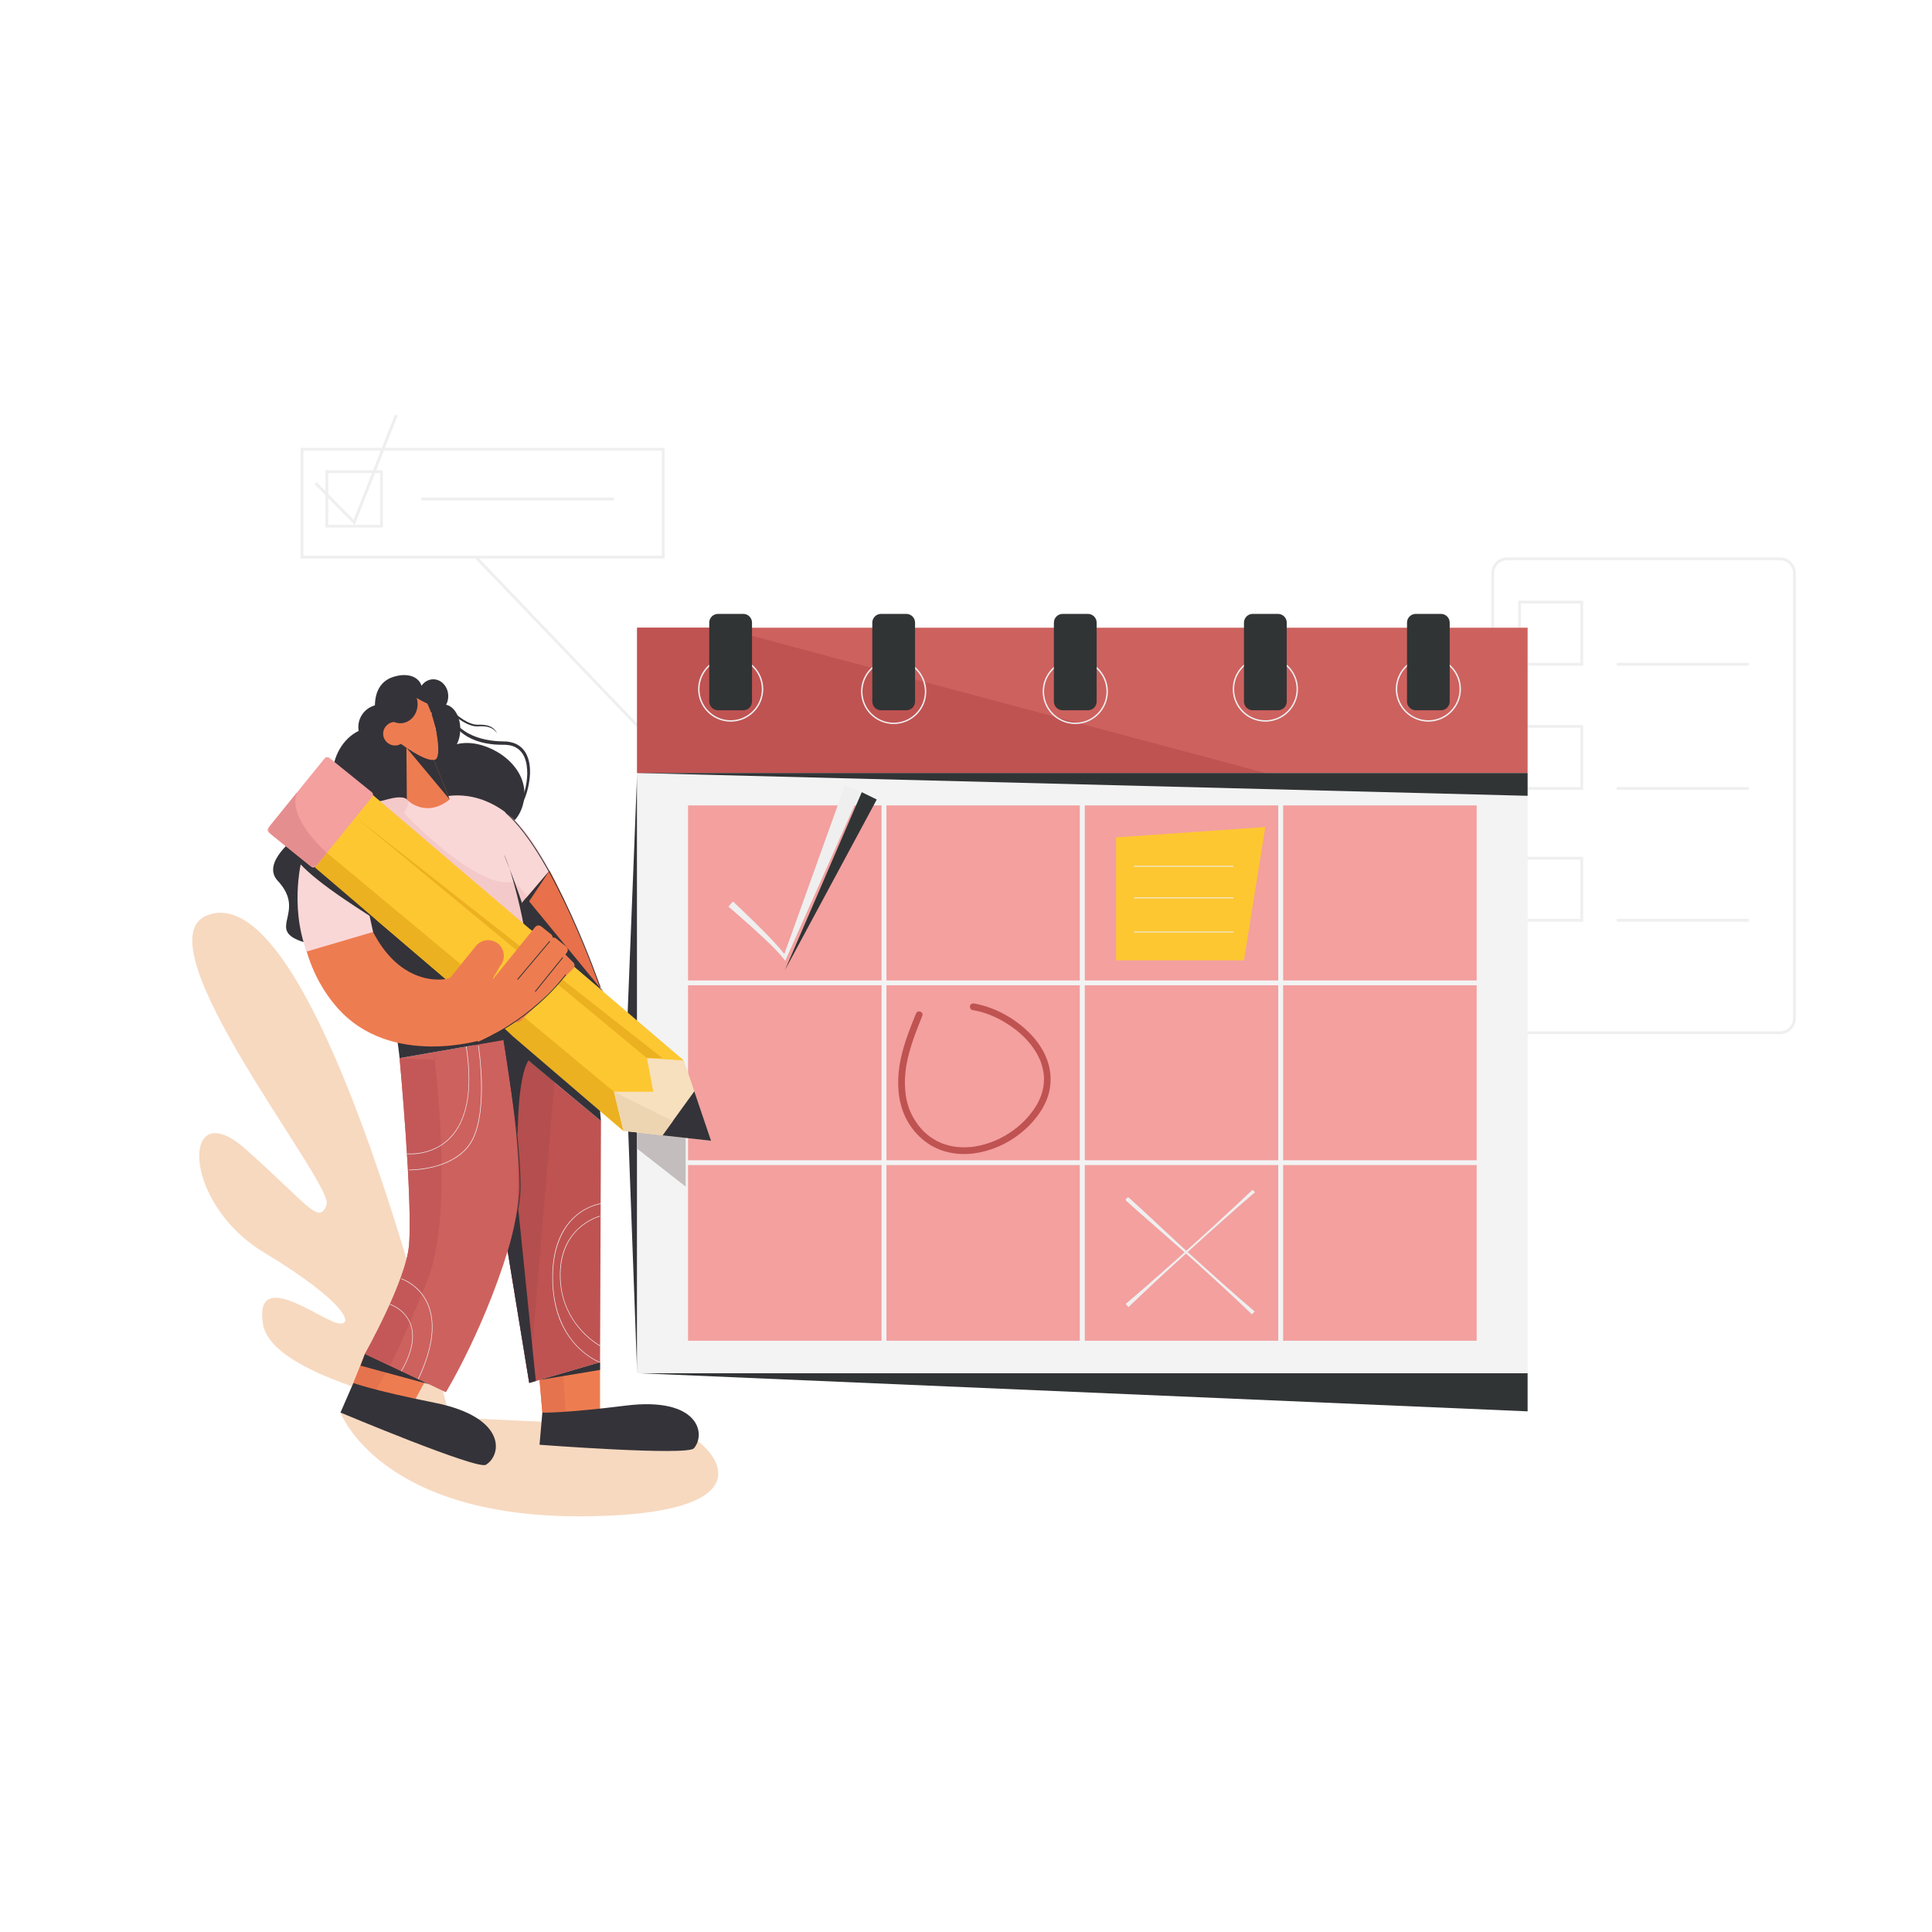 <svg xmlns="http://www.w3.org/2000/svg" xmlns:xlink="http://www.w3.org/1999/xlink" width="128" viewBox="0 0 96 96" height="128" preserveAspectRatio="xMidYMid meet"><defs><clipPath id="8ef000db1e"><path d="M 16.887 70.055 L 35.848 70.055 L 35.848 75.348 L 16.887 75.348 Z M 16.887 70.055 " clip-rule="nonzero"></path></clipPath><clipPath id="0e65bcdb8a"><path d="M 74 27 L 89.297 27 L 89.297 52 L 74 52 Z M 74 27 " clip-rule="nonzero"></path></clipPath><clipPath id="a1557cf0cf"><path d="M 15 20.602 L 20 20.602 L 20 27 L 15 27 Z M 15 20.602 " clip-rule="nonzero"></path></clipPath></defs><path fill="#f4c9c6" d="M 32.652 63.852 L 74.883 66.496 L 74.883 64.758 Z M 32.652 63.852 " fill-opacity="1" fill-rule="nonzero"></path><path fill="#f7d9c0" d="M 22.277 70.188 C 22.238 70.094 13.504 68.574 13.066 65.785 C 12.629 62.992 15.863 65.535 16.758 65.742 C 17.648 65.949 17.281 64.746 13.117 62.234 C 8.953 59.723 9.035 54.285 12.188 57.086 C 15.34 59.887 15.855 60.895 16.23 59.855 C 16.605 58.82 6.867 46.848 10.281 45.488 C 15.91 43.246 22.277 70.188 22.277 70.188 " fill-opacity="1" fill-rule="nonzero"></path><g clip-path="url(#8ef000db1e)"><path fill="#f7d9c0" d="M 16.918 70.188 C 16.918 70.188 18.871 75.473 29.148 75.344 C 39.422 75.219 34.891 71.156 33.434 71 C 31.973 70.848 16.918 70.188 16.918 70.188 " fill-opacity="1" fill-rule="nonzero"></path></g><g clip-path="url(#0e65bcdb8a)"><path fill="#efefef" d="M 74.887 27.836 C 74.531 27.836 74.242 28.125 74.242 28.48 L 74.242 50.602 C 74.242 50.957 74.531 51.246 74.887 51.246 L 88.449 51.246 C 88.805 51.246 89.094 50.957 89.094 50.602 L 89.094 28.48 C 89.094 28.125 88.805 27.836 88.449 27.836 Z M 88.449 51.387 L 74.887 51.387 C 74.453 51.387 74.102 51.035 74.102 50.602 L 74.102 28.48 C 74.102 28.047 74.453 27.699 74.887 27.699 L 88.449 27.699 C 88.883 27.699 89.234 28.047 89.234 28.48 L 89.234 50.602 C 89.234 51.035 88.883 51.387 88.449 51.387 " fill-opacity="1" fill-rule="nonzero"></path></g><path fill="#efefef" d="M 75.578 32.934 L 78.527 32.934 L 78.527 29.988 L 75.578 29.988 Z M 78.668 33.074 L 75.438 33.074 L 75.438 29.848 L 78.668 29.848 L 78.668 33.074 " fill-opacity="1" fill-rule="nonzero"></path><path fill="#efefef" d="M 86.906 33.074 L 80.332 33.074 L 80.332 32.934 L 86.906 32.934 L 86.906 33.074 " fill-opacity="1" fill-rule="nonzero"></path><path fill="#efefef" d="M 75.578 39.109 L 78.527 39.109 L 78.527 36.164 L 75.578 36.164 Z M 78.668 39.25 L 75.438 39.25 L 75.438 36.023 L 78.668 36.023 L 78.668 39.25 " fill-opacity="1" fill-rule="nonzero"></path><path fill="#efefef" d="M 86.906 39.25 L 80.332 39.25 L 80.332 39.109 L 86.906 39.109 L 86.906 39.25 " fill-opacity="1" fill-rule="nonzero"></path><path fill="#efefef" d="M 75.578 45.66 L 78.527 45.66 L 78.527 42.715 L 75.578 42.715 Z M 78.668 45.801 L 75.438 45.801 L 75.438 42.574 L 78.668 42.574 L 78.668 45.801 " fill-opacity="1" fill-rule="nonzero"></path><path fill="#efefef" d="M 86.906 45.801 L 80.332 45.801 L 80.332 45.66 L 86.906 45.66 L 86.906 45.801 " fill-opacity="1" fill-rule="nonzero"></path><path fill="#efefef" d="M 31.609 36.098 L 23.605 27.746 L 23.707 27.648 L 31.707 36.004 L 31.609 36.098 " fill-opacity="1" fill-rule="nonzero"></path><path fill="#efefef" d="M 15.074 27.613 L 32.883 27.613 L 32.883 22.391 L 15.074 22.391 Z M 33.023 27.754 L 14.938 27.754 L 14.938 22.254 L 33.023 22.254 L 33.023 27.754 " fill-opacity="1" fill-rule="nonzero"></path><path fill="#efefef" d="M 16.312 26.078 L 18.887 26.078 L 18.887 23.508 L 16.312 23.508 Z M 19.023 26.215 L 16.172 26.215 L 16.172 23.367 L 19.023 23.367 L 19.023 26.215 " fill-opacity="1" fill-rule="nonzero"></path><g clip-path="url(#a1557cf0cf)"><path fill="#efefef" d="M 17.625 26.082 L 15.629 24.055 L 15.73 23.957 L 17.57 25.828 L 19.625 20.602 L 19.758 20.652 L 17.625 26.082 " fill-opacity="1" fill-rule="nonzero"></path></g><path fill="#efefef" d="M 30.508 24.863 L 20.938 24.863 L 20.938 24.723 L 30.508 24.723 L 30.508 24.863 " fill-opacity="1" fill-rule="nonzero"></path><path fill="#343339" d="M 31.66 38.41 L 31.09 52.781 L 31.66 68.23 Z M 31.66 38.41 " fill-opacity="1" fill-rule="nonzero"></path><path fill="#313435" d="M 31.66 68.23 L 75.906 70.129 L 75.906 68.23 Z M 31.66 68.23 " fill-opacity="1" fill-rule="nonzero"></path><path fill="#f3f3f3" d="M 75.906 68.23 L 31.66 68.23 L 31.66 38.41 L 75.906 38.41 L 75.906 68.23 " fill-opacity="1" fill-rule="nonzero"></path><path fill="#1d1d1b" d="M 34.09 66.719 L 73.473 66.719 L 73.473 39.922 L 34.09 39.922 Z M 73.516 66.762 L 34.051 66.762 L 34.051 39.879 L 73.516 39.879 L 73.516 66.762 " fill-opacity="1" fill-rule="nonzero"></path><path fill="#cd615e" d="M 75.906 31.191 L 31.66 31.191 L 31.66 38.41 L 75.906 38.41 L 75.906 31.191 " fill-opacity="1" fill-rule="nonzero"></path><path fill="#bf5352" d="M 31.66 31.191 L 31.66 38.41 L 62.875 38.41 L 35.855 31.191 L 31.66 31.191 " fill-opacity="1" fill-rule="nonzero"></path><path fill="#efefef" d="M 44.406 32.812 C 43.551 32.812 42.855 33.508 42.855 34.359 C 42.855 35.215 43.551 35.91 44.406 35.91 C 45.262 35.91 45.957 35.215 45.957 34.359 C 45.957 33.508 45.262 32.812 44.406 32.812 Z M 44.406 35.977 C 43.512 35.977 42.785 35.254 42.785 34.359 C 42.785 33.469 43.512 32.742 44.406 32.742 C 45.301 32.742 46.027 33.469 46.027 34.359 C 46.027 35.254 45.301 35.977 44.406 35.977 " fill-opacity="1" fill-rule="nonzero"></path><path fill="#efefef" d="M 53.43 32.812 C 52.574 32.812 51.879 33.508 51.879 34.359 C 51.879 35.215 52.574 35.91 53.43 35.91 C 54.285 35.91 54.98 35.215 54.98 34.359 C 54.98 33.508 54.285 32.812 53.43 32.812 Z M 53.43 35.977 C 52.535 35.977 51.809 35.254 51.809 34.359 C 51.809 33.469 52.535 32.742 53.43 32.742 C 54.324 32.742 55.051 33.469 55.051 34.359 C 55.051 35.254 54.324 35.977 53.43 35.977 " fill-opacity="1" fill-rule="nonzero"></path><path fill="#efefef" d="M 62.875 32.695 C 62.02 32.695 61.324 33.387 61.324 34.242 C 61.324 35.094 62.02 35.789 62.875 35.789 C 63.73 35.789 64.426 35.094 64.426 34.242 C 64.426 33.387 63.73 32.695 62.875 32.695 Z M 62.875 35.859 C 61.98 35.859 61.254 35.133 61.254 34.242 C 61.254 33.352 61.98 32.625 62.875 32.625 C 63.766 32.625 64.496 33.352 64.496 34.242 C 64.496 35.133 63.766 35.859 62.875 35.859 " fill-opacity="1" fill-rule="nonzero"></path><path fill="#efefef" d="M 70.973 32.695 C 70.121 32.695 69.426 33.387 69.426 34.242 C 69.426 35.094 70.121 35.789 70.973 35.789 C 71.828 35.789 72.523 35.094 72.523 34.242 C 72.523 33.387 71.828 32.695 70.973 32.695 Z M 70.973 35.859 C 70.082 35.859 69.355 35.133 69.355 34.242 C 69.355 33.352 70.082 32.625 70.973 32.625 C 71.867 32.625 72.594 33.352 72.594 34.242 C 72.594 35.133 71.867 35.859 70.973 35.859 " fill-opacity="1" fill-rule="nonzero"></path><path fill="#efefef" d="M 36.309 32.695 C 35.453 32.695 34.758 33.387 34.758 34.242 C 34.758 35.094 35.453 35.789 36.309 35.789 C 37.16 35.789 37.855 35.094 37.855 34.242 C 37.855 33.387 37.16 32.695 36.309 32.695 Z M 36.309 35.859 C 35.414 35.859 34.688 35.133 34.688 34.242 C 34.688 33.352 35.414 32.625 36.309 32.625 C 37.199 32.625 37.926 33.352 37.926 34.242 C 37.926 35.133 37.199 35.859 36.309 35.859 " fill-opacity="1" fill-rule="nonzero"></path><path fill="#313435" d="M 36.934 35.293 L 35.68 35.293 C 35.438 35.293 35.242 35.098 35.242 34.859 L 35.242 30.938 C 35.242 30.699 35.438 30.504 35.68 30.504 L 36.934 30.504 C 37.172 30.504 37.367 30.699 37.367 30.938 L 37.367 34.859 C 37.367 35.098 37.172 35.293 36.934 35.293 " fill-opacity="1" fill-rule="nonzero"></path><path fill="#313435" d="M 45.035 35.293 L 43.777 35.293 C 43.539 35.293 43.344 35.098 43.344 34.859 L 43.344 30.938 C 43.344 30.699 43.539 30.504 43.777 30.504 L 45.035 30.504 C 45.273 30.504 45.469 30.699 45.469 30.938 L 45.469 34.859 C 45.469 35.098 45.273 35.293 45.035 35.293 " fill-opacity="1" fill-rule="nonzero"></path><path fill="#313435" d="M 63.5 35.293 L 62.246 35.293 C 62.008 35.293 61.812 35.098 61.812 34.859 L 61.812 30.938 C 61.812 30.699 62.008 30.504 62.246 30.504 L 63.5 30.504 C 63.742 30.504 63.938 30.699 63.938 30.938 L 63.938 34.859 C 63.938 35.098 63.742 35.293 63.5 35.293 " fill-opacity="1" fill-rule="nonzero"></path><path fill="#313435" d="M 71.602 35.293 L 70.348 35.293 C 70.109 35.293 69.914 35.098 69.914 34.859 L 69.914 30.938 C 69.914 30.699 70.109 30.504 70.348 30.504 L 71.602 30.504 C 71.84 30.504 72.035 30.699 72.035 30.938 L 72.035 34.859 C 72.035 35.098 71.84 35.293 71.602 35.293 " fill-opacity="1" fill-rule="nonzero"></path><path fill="#313435" d="M 54.059 35.293 L 52.805 35.293 C 52.562 35.293 52.367 35.098 52.367 34.859 L 52.367 30.938 C 52.367 30.699 52.562 30.504 52.805 30.504 L 54.059 30.504 C 54.297 30.504 54.492 30.699 54.492 30.938 L 54.492 34.859 C 54.492 35.098 54.297 35.293 54.059 35.293 " fill-opacity="1" fill-rule="nonzero"></path><path fill="#f3a09f" d="M 43.926 48.867 L 34.07 48.867 L 34.07 39.902 L 43.926 39.902 L 43.926 48.867 " fill-opacity="1" fill-rule="nonzero"></path><path fill="#f3f3f3" d="M 34.188 48.75 L 43.809 48.75 L 43.809 40.02 L 34.188 40.02 Z M 44.047 48.988 L 33.953 48.988 L 33.953 39.781 L 44.047 39.781 L 44.047 48.988 " fill-opacity="1" fill-rule="nonzero"></path><path fill="#f3a09f" d="M 53.781 48.867 L 43.926 48.867 L 43.926 39.902 L 53.781 39.902 L 53.781 48.867 " fill-opacity="1" fill-rule="nonzero"></path><path fill="#f3f3f3" d="M 44.047 48.75 L 53.664 48.75 L 53.664 40.02 L 44.047 40.02 Z M 53.902 48.988 L 43.809 48.988 L 43.809 39.781 L 53.902 39.781 L 53.902 48.988 " fill-opacity="1" fill-rule="nonzero"></path><path fill="#313435" d="M 39 48.211 L 43.566 39.727 L 42.82 39.363 Z M 39 48.211 " fill-opacity="1" fill-rule="nonzero"></path><path fill="#f3a09f" d="M 63.641 48.867 L 53.781 48.867 L 53.781 39.902 L 63.641 39.902 L 63.641 48.867 " fill-opacity="1" fill-rule="nonzero"></path><path fill="#f3f3f3" d="M 53.902 48.75 L 63.52 48.75 L 63.52 40.02 L 53.902 40.02 Z M 63.758 48.988 L 53.664 48.988 L 53.664 39.781 L 63.758 39.781 L 63.758 48.988 " fill-opacity="1" fill-rule="nonzero"></path><path fill="#f3a09f" d="M 73.496 48.867 L 63.641 48.867 L 63.641 39.902 L 73.496 39.902 L 73.496 48.867 " fill-opacity="1" fill-rule="nonzero"></path><path fill="#f3f3f3" d="M 63.758 48.75 L 73.375 48.75 L 73.375 40.02 L 63.758 40.02 Z M 73.613 48.988 L 63.52 48.988 L 63.52 39.781 L 73.613 39.781 L 73.613 48.988 " fill-opacity="1" fill-rule="nonzero"></path><path fill="#f3a09f" d="M 43.926 57.805 L 34.07 57.805 L 34.07 48.836 L 43.926 48.836 L 43.926 57.805 " fill-opacity="1" fill-rule="nonzero"></path><path fill="#f3f3f3" d="M 34.188 57.684 L 43.809 57.684 L 43.809 48.957 L 34.188 48.957 Z M 44.047 57.922 L 33.953 57.922 L 33.953 48.719 L 44.047 48.719 L 44.047 57.922 " fill-opacity="1" fill-rule="nonzero"></path><path fill="#f3a09f" d="M 53.781 57.805 L 43.926 57.805 L 43.926 48.836 L 53.781 48.836 L 53.781 57.805 " fill-opacity="1" fill-rule="nonzero"></path><path fill="#f3f3f3" d="M 44.047 57.684 L 53.664 57.684 L 53.664 48.957 L 44.047 48.957 Z M 53.902 57.922 L 43.809 57.922 L 43.809 48.719 L 53.902 48.719 L 53.902 57.922 " fill-opacity="1" fill-rule="nonzero"></path><path fill="#f3a09f" d="M 63.641 57.805 L 53.781 57.805 L 53.781 48.836 L 63.641 48.836 L 63.641 57.805 " fill-opacity="1" fill-rule="nonzero"></path><path fill="#f3f3f3" d="M 53.902 57.684 L 63.52 57.684 L 63.52 48.957 L 53.902 48.957 Z M 63.758 57.922 L 53.664 57.922 L 53.664 48.719 L 63.758 48.719 L 63.758 57.922 " fill-opacity="1" fill-rule="nonzero"></path><path fill="#f3a09f" d="M 73.496 57.805 L 63.641 57.805 L 63.641 48.836 L 73.496 48.836 L 73.496 57.805 " fill-opacity="1" fill-rule="nonzero"></path><path fill="#f3f3f3" d="M 63.758 57.684 L 73.375 57.684 L 73.375 48.957 L 63.758 48.957 Z M 73.613 57.922 L 63.52 57.922 L 63.52 48.719 L 73.613 48.719 L 73.613 57.922 " fill-opacity="1" fill-rule="nonzero"></path><path fill="#f3a09f" d="M 43.926 66.738 L 34.07 66.738 L 34.07 57.773 L 43.926 57.773 L 43.926 66.738 " fill-opacity="1" fill-rule="nonzero"></path><path fill="#f3f3f3" d="M 34.188 66.621 L 43.809 66.621 L 43.809 57.891 L 34.188 57.891 Z M 44.047 66.859 L 33.953 66.859 L 33.953 57.652 L 44.047 57.652 L 44.047 66.859 " fill-opacity="1" fill-rule="nonzero"></path><path fill="#f3a09f" d="M 53.781 66.738 L 43.926 66.738 L 43.926 57.773 L 53.781 57.773 L 53.781 66.738 " fill-opacity="1" fill-rule="nonzero"></path><path fill="#f3f3f3" d="M 44.047 66.621 L 53.664 66.621 L 53.664 57.891 L 44.047 57.891 Z M 53.902 66.859 L 43.809 66.859 L 43.809 57.652 L 53.902 57.652 L 53.902 66.859 " fill-opacity="1" fill-rule="nonzero"></path><path fill="#c4bdbd" d="M 31.66 55.703 L 31.66 57.078 L 34.07 58.961 L 34.07 56.414 L 31.66 55.703 " fill-opacity="1" fill-rule="nonzero"></path><path fill="#f3a09f" d="M 63.641 66.738 L 53.781 66.738 L 53.781 57.773 L 63.641 57.773 L 63.641 66.738 " fill-opacity="1" fill-rule="nonzero"></path><path fill="#f3f3f3" d="M 53.902 66.621 L 63.52 66.621 L 63.52 57.891 L 53.902 57.891 Z M 63.758 66.859 L 53.664 66.859 L 53.664 57.652 L 63.758 57.652 L 63.758 66.859 " fill-opacity="1" fill-rule="nonzero"></path><path fill="#f3a09f" d="M 73.496 66.738 L 63.641 66.738 L 63.641 57.773 L 73.496 57.773 L 73.496 66.738 " fill-opacity="1" fill-rule="nonzero"></path><path fill="#f3f3f3" d="M 63.758 66.621 L 73.375 66.621 L 73.375 57.891 L 63.758 57.891 Z M 73.613 66.859 L 63.52 66.859 L 63.52 57.652 L 73.613 57.652 L 73.613 66.859 " fill-opacity="1" fill-rule="nonzero"></path><path fill="#bf5352" d="M 45.508 50.379 C 45.168 51.219 44.828 52.074 44.691 52.98 C 44.57 53.812 44.609 54.691 44.969 55.469 C 45.238 56.051 45.691 56.574 46.246 56.906 C 46.742 57.203 47.32 57.344 47.898 57.344 C 48.492 57.344 49.082 57.199 49.625 56.965 C 50.18 56.723 50.688 56.375 51.113 55.953 C 51.617 55.449 52.039 54.816 52.164 54.102 C 52.277 53.461 52.152 52.816 51.844 52.246 C 51.535 51.668 51.062 51.184 50.535 50.797 C 50.02 50.418 49.434 50.125 48.82 49.957 C 48.684 49.918 48.543 49.887 48.406 49.863 C 48.316 49.848 48.223 49.887 48.199 49.98 C 48.176 50.062 48.227 50.172 48.316 50.188 C 48.91 50.285 49.441 50.504 49.949 50.809 C 50.465 51.121 50.953 51.531 51.297 52.008 C 51.387 52.133 51.469 52.262 51.543 52.391 C 51.578 52.457 51.609 52.52 51.641 52.59 C 51.676 52.66 51.688 52.691 51.719 52.773 C 51.766 52.91 51.805 53.047 51.832 53.191 C 51.84 53.227 51.848 53.266 51.852 53.301 C 51.855 53.309 51.855 53.316 51.855 53.328 C 51.855 53.324 51.855 53.305 51.855 53.324 C 51.859 53.344 51.859 53.367 51.863 53.387 C 51.871 53.457 51.875 53.531 51.875 53.605 C 51.875 53.68 51.871 53.75 51.867 53.824 C 51.859 53.914 51.855 53.945 51.84 54.031 C 51.809 54.191 51.766 54.348 51.707 54.496 C 51.586 54.816 51.387 55.133 51.164 55.398 C 50.977 55.629 50.766 55.836 50.535 56.023 C 50.434 56.105 50.336 56.176 50.215 56.258 C 50.094 56.34 49.969 56.414 49.844 56.484 C 49.582 56.629 49.363 56.723 49.082 56.812 C 48.953 56.855 48.816 56.895 48.684 56.922 C 48.613 56.938 48.543 56.953 48.473 56.965 C 48.441 56.969 48.41 56.973 48.375 56.977 C 48.355 56.98 48.379 56.977 48.383 56.977 C 48.371 56.98 48.363 56.98 48.355 56.98 C 48.336 56.984 48.32 56.984 48.301 56.988 C 48.027 57.016 47.754 57.016 47.484 56.984 C 47.449 56.98 47.496 56.984 47.465 56.98 C 47.449 56.98 47.434 56.977 47.418 56.973 C 47.383 56.969 47.352 56.961 47.316 56.957 C 47.25 56.945 47.188 56.93 47.125 56.91 C 47.059 56.895 46.992 56.875 46.926 56.852 C 46.895 56.844 46.867 56.832 46.836 56.82 C 46.82 56.816 46.805 56.809 46.793 56.805 C 46.781 56.801 46.742 56.785 46.754 56.789 C 46.715 56.773 46.629 56.734 46.578 56.707 C 46.516 56.676 46.457 56.641 46.402 56.605 C 46.344 56.57 46.285 56.535 46.23 56.496 C 46.164 56.449 46.145 56.434 46.078 56.379 C 45.848 56.188 45.66 55.969 45.504 55.73 C 45.297 55.422 45.152 55.09 45.066 54.727 C 44.977 54.344 44.953 53.949 44.969 53.559 C 45.012 52.695 45.285 51.867 45.594 51.07 C 45.672 50.867 45.754 50.668 45.832 50.465 C 45.867 50.383 45.797 50.281 45.715 50.262 C 45.621 50.234 45.543 50.293 45.508 50.379 " fill-opacity="1" fill-rule="nonzero"></path><path fill="#313435" d="M 31.66 38.41 L 75.906 39.543 L 75.906 38.41 Z M 31.66 38.41 " fill-opacity="1" fill-rule="nonzero"></path><path fill="#efefef" d="M 36.422 44.793 C 36.652 45.012 36.883 45.227 37.109 45.449 C 37.34 45.668 37.562 45.887 37.785 46.113 C 38.012 46.336 38.23 46.562 38.449 46.797 L 38.609 46.973 L 38.766 47.152 C 38.816 47.211 38.867 47.273 38.918 47.336 L 38.957 47.383 L 38.992 47.43 L 39.066 47.527 L 38.922 47.547 L 41.984 39.023 L 42.766 39.336 L 39.078 47.609 L 39.016 47.742 L 38.93 47.629 L 38.855 47.539 L 38.82 47.496 L 38.781 47.449 C 38.73 47.395 38.68 47.336 38.625 47.277 L 38.297 46.941 C 38.07 46.723 37.844 46.508 37.609 46.297 C 37.379 46.082 37.145 45.875 36.906 45.668 C 36.672 45.457 36.434 45.25 36.195 45.051 L 36.422 44.793 " fill-opacity="1" fill-rule="nonzero"></path><path fill="#fdc731" d="M 61.812 47.719 L 55.457 47.719 L 55.457 41.609 L 62.875 41.094 L 61.812 47.719 " fill-opacity="1" fill-rule="nonzero"></path><path fill="#efefef" d="M 61.289 43.066 L 56.344 43.066 L 56.344 43.023 L 61.289 43.023 L 61.289 43.066 " fill-opacity="1" fill-rule="nonzero"></path><path fill="#efefef" d="M 61.289 44.637 L 56.344 44.637 L 56.344 44.594 L 61.289 44.594 L 61.289 44.637 " fill-opacity="1" fill-rule="nonzero"></path><path fill="#efefef" d="M 61.289 46.332 L 56.344 46.332 L 56.344 46.289 L 61.289 46.289 L 61.289 46.332 " fill-opacity="1" fill-rule="nonzero"></path><path fill="#efefef" d="M 56.027 59.496 C 56.059 59.492 56.078 59.504 56.098 59.516 C 56.109 59.52 56.117 59.527 56.125 59.535 L 56.148 59.559 L 56.441 59.828 C 56.574 59.945 56.703 60.066 56.832 60.188 C 57.094 60.426 57.352 60.668 57.609 60.91 L 58.387 61.633 C 58.645 61.875 58.906 62.113 59.164 62.352 L 59.953 63.062 C 60.215 63.301 60.48 63.535 60.742 63.77 C 61.008 64.004 61.273 64.238 61.539 64.473 C 61.809 64.703 62.074 64.934 62.344 65.164 L 62.211 65.312 C 61.957 65.066 61.699 64.824 61.441 64.582 C 61.184 64.34 60.922 64.098 60.664 63.859 C 60.402 63.617 60.141 63.379 59.879 63.141 L 59.488 62.785 L 59.094 62.434 C 58.828 62.195 58.566 61.961 58.297 61.727 L 57.5 61.027 C 57.234 60.797 56.969 60.562 56.703 60.328 C 56.57 60.211 56.438 60.094 56.305 59.977 L 56.109 59.801 L 56.012 59.711 L 55.984 59.691 C 55.977 59.684 55.969 59.676 55.961 59.664 C 55.945 59.648 55.938 59.629 55.934 59.594 L 56.027 59.496 " fill-opacity="1" fill-rule="nonzero"></path><path fill="#efefef" d="M 55.934 64.793 C 56.473 64.336 57.008 63.871 57.539 63.402 L 57.738 63.227 L 57.934 63.051 L 58.332 62.699 L 59.121 61.992 L 59.91 61.281 C 60.172 61.043 60.434 60.805 60.691 60.562 C 61.211 60.086 61.73 59.605 62.242 59.117 L 62.359 59.242 C 61.82 59.703 61.289 60.168 60.762 60.641 C 60.496 60.875 60.234 61.109 59.969 61.348 L 59.184 62.059 L 58.398 62.773 L 57.617 63.492 C 57.102 63.973 56.582 64.457 56.074 64.949 L 55.934 64.793 " fill-opacity="1" fill-rule="nonzero"></path><path fill="#343339" d="M 14.688 41.621 C 14.688 41.621 12.969 42.871 13.797 43.762 C 15.285 45.355 13.141 46.199 15.086 46.812 C 17.027 47.43 17.613 41.297 14.688 41.621 " fill-opacity="1" fill-rule="nonzero"></path><path fill="#bf5352" d="M 26.297 68.719 L 29.816 67.691 L 29.863 55.703 L 23.27 50.211 L 26.297 68.719 " fill-opacity="1" fill-rule="nonzero"></path><path fill="#b54e4e" d="M 27.547 53.773 L 24.785 51.473 C 24.5 51.555 24.375 51.777 24.375 51.777 L 24.324 56.66 L 26.297 68.719 L 27.551 53.773 C 27.547 53.773 27.547 53.773 27.547 53.773 " fill-opacity="1" fill-rule="nonzero"></path><path fill="#343339" d="M 25.754 60.082 L 25.195 61.992 L 26.297 68.719 L 26.625 68.621 L 25.754 60.082 " fill-opacity="1" fill-rule="nonzero"></path><path fill="#ee7c51" d="M 17.559 68.719 L 18.223 67.109 L 21.18 68.527 L 20.41 69.949 L 17.559 68.719 " fill-opacity="1" fill-rule="nonzero"></path><path fill="#ee7c51" d="M 29.816 67.691 L 29.816 70.129 L 26.949 70.188 L 26.809 68.57 L 29.816 67.691 " fill-opacity="1" fill-rule="nonzero"></path><path fill="#e5734d" d="M 19.371 67.859 L 18.633 69.18 L 17.559 68.719 L 18.133 67.273 L 19.371 67.859 " fill-opacity="1" fill-rule="nonzero"></path><path fill="#343339" d="M 21.316 68.781 L 17.914 67.859 L 18.133 67.273 Z M 21.316 68.781 " fill-opacity="1" fill-rule="nonzero"></path><path fill="#cd615e" d="M 19.855 52.578 C 19.855 52.578 20.512 59.613 20.324 61.875 C 20.176 63.652 18.133 67.273 18.133 67.273 L 22.156 69.18 C 22.156 69.18 24.254 65.746 25.492 61.258 C 26.281 58.391 25.035 51.676 25.035 51.676 L 19.855 52.578 " fill-opacity="1" fill-rule="nonzero"></path><path fill="#e5734d" d="M 27.973 68.23 L 28.109 70.188 L 26.949 70.188 L 26.809 68.57 L 27.973 68.23 " fill-opacity="1" fill-rule="nonzero"></path><path fill="#343339" d="M 17.953 44.125 L 17.137 47.188 L 21.852 49.504 L 23.512 46.973 L 17.953 44.125 " fill-opacity="1" fill-rule="nonzero"></path><path fill="#343339" d="M 24.625 51.34 L 19.754 51.777 C 19.754 51.777 19.824 52.246 19.855 52.578 L 25.035 51.676 L 24.625 51.34 " fill-opacity="1" fill-rule="nonzero"></path><path fill="#ee7c51" d="M 22.156 48.645 C 22.156 48.645 19.441 49.242 18.055 45.16 L 15.027 42.562 C 15.027 42.562 14.035 46.914 16.719 50.027 C 19.406 53.137 24.059 51.637 24.059 51.637 L 22.156 48.645 " fill-opacity="1" fill-rule="nonzero"></path><path fill="#343339" d="M 19.922 36.645 C 20.004 36.492 20.051 36.316 20.051 36.129 C 20.051 35.508 19.547 35.008 18.926 35.008 C 18.309 35.008 17.805 35.508 17.805 36.129 C 17.805 36.191 17.812 36.254 17.824 36.316 C 17.055 36.688 16.516 37.574 16.516 38.609 C 16.516 39.98 17.461 41.094 18.629 41.094 C 19.797 41.094 20.742 39.98 20.742 38.609 C 20.742 37.812 20.422 37.102 19.922 36.645 " fill-opacity="1" fill-rule="nonzero"></path><path fill="#fad7d7" d="M 15.238 47.281 L 18.539 46.309 L 18.133 44.453 L 15.027 42.562 C 15.027 42.562 14.359 44.922 15.238 47.281 " fill-opacity="1" fill-rule="nonzero"></path><path fill="#343339" d="M 23.203 36.918 C 23.023 36.918 22.855 36.938 22.699 36.977 C 22.809 36.77 22.871 36.512 22.871 36.227 C 22.871 35.609 22.566 35.098 22.168 35.02 C 22.234 34.895 22.273 34.746 22.273 34.594 C 22.273 34.129 21.941 33.754 21.531 33.754 C 21.293 33.754 21.078 33.879 20.945 34.074 C 20.793 33.594 20.195 33.406 19.492 33.652 C 18.875 33.871 18.629 34.43 18.629 35.082 C 18.629 35.734 19.16 35.613 19.812 35.613 C 20.273 35.613 20.668 35.352 20.867 34.973 C 20.977 35.219 21.199 35.398 21.457 35.426 C 21.332 35.641 21.609 35.957 21.656 36.262 C 21.777 37.043 21.047 37.289 21.414 37.402 C 20.984 37.828 21.258 38.504 21.258 39.238 C 21.258 40.52 22.297 41.559 23.582 41.559 C 24.867 41.559 25.941 40.875 26.051 39.598 C 26.184 38.051 24.484 36.918 23.203 36.918 " fill-opacity="1" fill-rule="nonzero"></path><path fill="#fad7d7" d="M 22.156 39.578 C 22.156 39.578 24.383 39.004 26.273 41.547 C 27.875 43.695 29.816 49.051 29.816 49.051 L 18.746 39.824 L 22.156 39.578 " fill-opacity="1" fill-rule="nonzero"></path><path fill="#f4c9c9" d="M 20.07 40.398 C 20.07 40.398 23.789 44.34 25.555 43.793 L 29.465 48.211 L 29.984 49.285 L 18.133 40.043 C 18.133 40.043 19.316 39.664 19.691 39.629 C 20.062 39.59 20.582 39.641 20.07 40.398 " fill-opacity="1" fill-rule="nonzero"></path><path fill="#e8704b" d="M 27.312 43.254 L 25.938 44.863 L 26.344 46.156 L 29.816 49.051 C 29.816 49.051 28.605 45.715 27.312 43.254 " fill-opacity="1" fill-rule="nonzero"></path><path fill="#ee7c51" d="M 20.195 37.152 L 20.215 39.727 C 20.215 39.727 21.113 40.695 22.344 39.727 L 21.27 37.043 L 20.195 37.152 " fill-opacity="1" fill-rule="nonzero"></path><path fill="#343339" d="M 26.027 46.078 C 26.047 45.91 25.434 43.172 25.035 42.453 C 25.035 42.453 25.859 44.438 26.395 46.309 L 26.027 46.078 " fill-opacity="1" fill-rule="nonzero"></path><path fill="#343339" d="M 26.148 44.613 L 29.984 49.285 L 26.273 46.117 L 25.938 44.863 L 26.148 44.613 " fill-opacity="1" fill-rule="nonzero"></path><path fill="#fdc731" d="M 30.98 56.195 L 13.98 41.68 L 16.98 38.184 L 33.98 52.695 L 30.98 56.195 " fill-opacity="1" fill-rule="nonzero"></path><path fill="#343339" d="M 14.203 42.047 C 14.922 43.043 15.484 43.688 18.746 45.75 C 18.746 45.75 13.348 40.859 14.203 42.047 " fill-opacity="1" fill-rule="nonzero"></path><path fill="#ecb120" d="M 16.242 42.375 L 15.648 43.105 L 30.98 56.195 L 30.508 54.25 L 16.242 42.375 " fill-opacity="1" fill-rule="nonzero"></path><path fill="#ee7c51" d="M 22.312 48.656 L 23.648 47.004 C 23.918 46.672 24.414 46.621 24.746 46.887 C 25.078 47.156 25.133 47.648 24.863 47.984 L 23.773 49.832 C 23.504 50.164 22.043 48.988 22.312 48.656 " fill-opacity="1" fill-rule="nonzero"></path><path fill="#ecb120" d="M 32.148 52.578 L 17.672 40.605 L 32.918 52.578 Z M 32.148 52.578 " fill-opacity="1" fill-rule="nonzero"></path><path fill="#343339" d="M 20.195 37.152 L 21.414 37.402 L 22.344 39.727 Z M 20.195 37.152 " fill-opacity="1" fill-rule="nonzero"></path><path fill="#ee7c51" d="M 19.906 36.949 C 19.906 36.949 21.188 37.918 21.629 37.742 C 22.07 37.566 21.453 34.656 20.77 34.391 C 20.082 34.125 19.156 35.668 19.906 36.949 " fill-opacity="1" fill-rule="nonzero"></path><path fill="#ee7c51" d="M 20.215 36.457 C 20.215 36.781 19.953 37.043 19.629 37.043 C 19.305 37.043 19.039 36.781 19.039 36.457 C 19.039 36.133 19.305 35.871 19.629 35.871 C 19.953 35.871 20.215 36.133 20.215 36.457 " fill-opacity="1" fill-rule="nonzero"></path><path fill="#ee7c51" d="M 24.797 49.621 L 24.309 49.227 C 24.215 49.152 24.199 49.016 24.277 48.922 L 26.59 46.066 C 26.664 45.973 26.801 45.957 26.895 46.035 L 27.383 46.426 C 27.477 46.5 27.492 46.641 27.414 46.73 L 25.102 49.59 C 25.027 49.68 24.891 49.695 24.797 49.621 " fill-opacity="1" fill-rule="nonzero"></path><path fill="#ee7c51" d="M 25.543 50.223 L 25.055 49.832 C 24.961 49.754 24.949 49.617 25.023 49.527 L 27.336 46.668 C 27.41 46.574 27.551 46.562 27.641 46.637 L 28.129 47.031 C 28.223 47.105 28.238 47.242 28.164 47.336 L 25.848 50.191 C 25.773 50.285 25.637 50.297 25.543 50.223 " fill-opacity="1" fill-rule="nonzero"></path><path fill="#ee7c51" d="M 25.574 50.723 L 25.129 50.281 C 25.047 50.195 25.047 50.059 25.129 49.973 L 27.734 47.375 C 27.816 47.293 27.957 47.293 28.039 47.375 L 28.484 47.82 C 28.57 47.902 28.57 48.043 28.484 48.125 L 25.879 50.723 C 25.797 50.809 25.656 50.809 25.574 50.723 " fill-opacity="1" fill-rule="nonzero"></path><path fill="#ee7c51" d="M 22.156 48.645 C 22.156 48.645 22.473 50.328 23.773 51.777 C 23.773 51.777 25.762 50.84 26.594 50.012 L 23.852 48.211 L 22.156 48.645 " fill-opacity="1" fill-rule="nonzero"></path><path fill="#343339" d="M 20.75 34.988 C 20.75 35.512 20.367 35.938 19.895 35.938 C 19.422 35.938 19.039 35.512 19.039 34.988 C 19.039 34.465 19.422 34.039 19.895 34.039 C 20.367 34.039 20.75 34.465 20.75 34.988 " fill-opacity="1" fill-rule="nonzero"></path><path fill="#343339" d="M 20.703 34.68 C 20.703 34.68 21.602 35.238 21.707 34.988 C 21.809 34.734 21.16 34.211 20.422 34.242 C 19.688 34.273 20.703 34.68 20.703 34.68 " fill-opacity="1" fill-rule="nonzero"></path><path fill="#f3a09f" d="M 18.496 39.594 L 15.703 43.043 C 15.645 43.113 15.539 43.125 15.465 43.066 L 13.363 41.371 C 13.289 41.312 13.281 41.203 13.336 41.133 L 16.129 37.684 C 16.188 37.613 16.293 37.602 16.367 37.66 L 18.469 39.359 C 18.543 39.414 18.555 39.523 18.496 39.594 " fill-opacity="1" fill-rule="nonzero"></path><path fill="#f7e0be" d="M 30.98 56.195 L 35.332 56.684 L 33.98 52.695 L 32.148 52.578 L 32.461 54.25 L 30.508 54.25 L 30.98 56.195 " fill-opacity="1" fill-rule="nonzero"></path><path fill="#343339" d="M 32.918 56.414 L 34.5 54.227 L 35.332 56.684 Z M 32.918 56.414 " fill-opacity="1" fill-rule="nonzero"></path><path fill="#343339" d="M 24.375 51.777 L 25.492 51.5 L 25.059 51.098 L 24.398 51.465 L 24.375 51.777 " fill-opacity="1" fill-rule="nonzero"></path><path fill="#343339" d="M 24.625 51.34 L 29.863 55.703 L 29.816 55.203 L 25.492 51.5 L 24.625 51.34 " fill-opacity="1" fill-rule="nonzero"></path><path fill="#e58e8f" d="M 14.777 39.355 L 13.43 41.02 C 13.32 41.152 13.344 41.352 13.477 41.461 L 15.352 42.973 C 15.488 43.082 15.684 43.062 15.793 42.926 L 16.242 42.375 C 16.242 42.375 14.203 40.609 14.777 39.355 " fill-opacity="1" fill-rule="nonzero"></path><path fill="#eed5b2" d="M 30.508 54.25 L 33.434 55.703 L 32.918 56.414 L 30.98 56.195 L 30.508 54.25 " fill-opacity="1" fill-rule="nonzero"></path><path fill="#313435" d="M 25.73 48.688 L 25.699 48.66 L 27.305 46.754 L 27.336 46.781 L 25.73 48.688 " fill-opacity="1" fill-rule="nonzero"></path><path fill="#313435" d="M 26.609 49.285 L 26.578 49.258 L 27.949 47.562 L 27.98 47.59 L 26.609 49.285 " fill-opacity="1" fill-rule="nonzero"></path><path fill="#313435" d="M 23.781 51.797 L 23.762 51.762 C 25.219 51.125 26.316 50.25 26.984 49.629 C 27.707 48.957 28.09 48.422 28.094 48.418 L 28.129 48.441 C 28.125 48.445 27.738 48.98 27.012 49.66 C 26.344 50.285 25.238 51.164 23.781 51.797 " fill-opacity="1" fill-rule="nonzero"></path><path fill="#343339" d="M 26.949 70.188 L 26.809 71.789 C 26.809 71.789 34.152 72.348 34.48 71.965 C 35.098 71.246 34.711 69.395 31.09 69.844 C 27.941 70.238 26.949 70.188 26.949 70.188 " fill-opacity="1" fill-rule="nonzero"></path><path fill="#343339" d="M 17.559 68.719 L 16.918 70.188 C 16.918 70.188 23.707 73.043 24.141 72.785 C 24.953 72.297 25.176 70.418 21.602 69.703 C 18.488 69.078 17.559 68.719 17.559 68.719 " fill-opacity="1" fill-rule="nonzero"></path><path fill="#343339" d="M 25.258 62.262 L 25.219 62.25 C 25.227 62.227 25.832 60.078 25.824 58.961 C 25.809 56.227 25.023 51.723 25.016 51.676 L 25.055 51.672 C 25.062 51.715 25.848 56.223 25.867 58.961 C 25.875 60.086 25.266 62.238 25.258 62.262 " fill-opacity="1" fill-rule="nonzero"></path><path fill="#c45858" d="M 21.27 63.527 C 22.605 60.18 21.551 52.281 21.551 52.281 L 21.645 52.664 L 19.855 52.578 C 19.855 52.578 20.512 59.613 20.324 61.875 C 20.176 63.652 18.133 67.273 18.133 67.273 L 19.371 67.859 C 19.371 67.859 19.934 66.875 21.27 63.527 " fill-opacity="1" fill-rule="nonzero"></path><path fill="#343339" d="M 26.809 68.57 L 29.816 68.07 L 29.816 67.691 Z M 26.809 68.57 " fill-opacity="1" fill-rule="nonzero"></path><path fill="#343339" d="M 25.727 56.402 C 25.727 56.402 25.703 53.535 26.273 52.668 L 24.996 51.484 L 25.727 56.402 " fill-opacity="1" fill-rule="nonzero"></path><path fill="#343339" d="M 25.465 40.484 C 25.52 40.434 25.566 40.383 25.609 40.324 C 25.656 40.266 25.695 40.203 25.734 40.141 C 25.809 40.012 25.871 39.879 25.926 39.742 C 26.035 39.465 26.117 39.18 26.16 38.887 C 26.184 38.738 26.195 38.594 26.199 38.445 C 26.199 38.301 26.191 38.152 26.168 38.008 C 26.145 37.867 26.105 37.727 26.047 37.598 C 26.016 37.531 25.98 37.473 25.941 37.414 C 25.898 37.359 25.852 37.305 25.801 37.258 C 25.699 37.168 25.574 37.102 25.438 37.059 C 25.371 37.039 25.301 37.027 25.23 37.02 C 25.195 37.016 25.16 37.012 25.125 37.008 C 25.105 37.008 25.086 37.008 25.07 37.008 L 25.016 37.008 C 24.863 37.008 24.707 37.004 24.555 36.992 C 24.48 36.984 24.402 36.977 24.328 36.965 C 24.25 36.953 24.172 36.941 24.098 36.926 C 23.797 36.863 23.5 36.762 23.23 36.605 C 23.164 36.566 23.098 36.523 23.035 36.477 C 22.969 36.43 22.91 36.379 22.852 36.328 C 22.797 36.273 22.742 36.215 22.695 36.156 C 22.668 36.125 22.648 36.094 22.625 36.062 C 22.613 36.047 22.605 36.027 22.594 36.012 C 22.582 35.992 22.574 35.977 22.566 35.957 L 22.641 35.918 C 22.645 35.922 22.648 35.93 22.652 35.938 C 22.66 35.945 22.664 35.953 22.672 35.961 C 22.68 35.973 22.695 35.988 22.707 36 C 22.727 36.027 22.754 36.055 22.777 36.082 C 22.828 36.133 22.887 36.18 22.941 36.227 C 23 36.27 23.059 36.312 23.121 36.352 C 23.18 36.391 23.242 36.43 23.309 36.461 C 23.566 36.598 23.848 36.688 24.133 36.75 C 24.277 36.781 24.426 36.801 24.57 36.816 C 24.719 36.832 24.867 36.84 25.016 36.84 L 25.074 36.844 C 25.094 36.844 25.113 36.844 25.133 36.844 C 25.172 36.848 25.211 36.852 25.25 36.855 C 25.328 36.867 25.41 36.883 25.484 36.906 C 25.562 36.93 25.637 36.961 25.707 37 C 25.777 37.039 25.848 37.09 25.906 37.145 C 25.965 37.199 26.02 37.262 26.066 37.324 C 26.113 37.391 26.152 37.461 26.184 37.535 C 26.25 37.68 26.289 37.832 26.312 37.988 C 26.336 38.141 26.34 38.297 26.336 38.449 C 26.328 38.602 26.312 38.754 26.285 38.906 C 26.262 39.059 26.227 39.207 26.184 39.352 C 26.141 39.5 26.09 39.645 26.027 39.785 C 25.969 39.926 25.898 40.062 25.816 40.191 C 25.773 40.254 25.73 40.32 25.684 40.379 C 25.633 40.438 25.578 40.496 25.52 40.547 L 25.465 40.484 " fill-opacity="1" fill-rule="nonzero"></path><path fill="#343339" d="M 21.949 34.801 C 22.133 35.008 22.328 35.207 22.539 35.391 C 22.641 35.48 22.75 35.57 22.863 35.648 C 22.973 35.73 23.09 35.805 23.215 35.867 C 23.336 35.926 23.465 35.977 23.598 36 C 23.629 36.004 23.66 36.008 23.695 36.008 C 23.711 36.008 23.73 36.012 23.746 36.012 L 23.797 36.008 C 23.867 36.008 23.941 36.008 24.012 36.016 C 24.082 36.023 24.156 36.035 24.223 36.051 C 24.293 36.07 24.363 36.098 24.426 36.133 C 24.488 36.168 24.547 36.215 24.594 36.27 C 24.617 36.297 24.637 36.328 24.652 36.359 C 24.668 36.391 24.684 36.422 24.691 36.457 C 24.664 36.391 24.621 36.336 24.574 36.289 C 24.523 36.242 24.465 36.203 24.402 36.176 C 24.34 36.148 24.277 36.129 24.211 36.113 C 24.141 36.098 24.074 36.094 24.008 36.09 C 23.938 36.086 23.871 36.086 23.801 36.09 L 23.773 36.094 L 23.746 36.094 C 23.73 36.094 23.711 36.094 23.691 36.094 C 23.656 36.094 23.617 36.09 23.582 36.086 C 23.438 36.062 23.301 36.012 23.172 35.949 C 22.914 35.824 22.684 35.652 22.473 35.465 C 22.367 35.371 22.266 35.273 22.168 35.172 C 22.07 35.07 21.973 34.965 21.887 34.855 L 21.949 34.801 " fill-opacity="1" fill-rule="nonzero"></path><path fill="#efefef" d="M 29.812 67.707 C 29.805 67.703 29.211 67.492 28.629 66.867 C 28.285 66.5 28.012 66.066 27.812 65.574 C 27.57 64.957 27.445 64.254 27.445 63.477 C 27.445 62.703 27.57 62.027 27.82 61.473 C 28.023 61.023 28.301 60.652 28.652 60.363 C 29.25 59.871 29.859 59.793 29.863 59.789 L 29.867 59.82 C 29.859 59.82 29.262 59.898 28.672 60.383 C 28.125 60.836 27.473 61.738 27.473 63.477 C 27.473 65.227 28.113 66.277 28.648 66.848 C 29.227 67.469 29.816 67.68 29.82 67.68 L 29.812 67.707 " fill-opacity="1" fill-rule="nonzero"></path><path fill="#efefef" d="M 29.809 66.887 C 29.805 66.883 29.367 66.648 28.91 66.156 C 28.488 65.699 27.961 64.93 27.848 63.836 C 27.781 63.184 27.844 62.598 28.031 62.094 C 28.184 61.691 28.414 61.34 28.723 61.051 C 29.242 60.559 29.809 60.414 29.812 60.414 L 29.82 60.441 C 29.816 60.441 29.254 60.586 28.738 61.074 C 28.262 61.523 27.727 62.367 27.875 63.836 C 27.988 64.918 28.508 65.684 28.93 66.137 C 29.383 66.625 29.82 66.859 29.824 66.859 L 29.809 66.887 " fill-opacity="1" fill-rule="nonzero"></path><path fill="#efefef" d="M 20.406 57.352 C 20.289 57.352 20.223 57.344 20.223 57.344 L 20.223 57.316 C 20.227 57.316 20.539 57.352 20.953 57.27 C 21.34 57.195 21.895 57.008 22.359 56.523 C 23.215 55.641 23.48 54.117 23.152 52 L 23.18 51.996 C 23.359 53.148 23.359 54.137 23.184 54.938 C 23.039 55.602 22.766 56.145 22.379 56.543 C 21.91 57.031 21.348 57.223 20.961 57.297 C 20.734 57.344 20.535 57.352 20.406 57.352 " fill-opacity="1" fill-rule="nonzero"></path><path fill="#efefef" d="M 20.348 58.148 C 20.332 58.148 20.324 58.148 20.324 58.148 L 20.324 58.121 C 20.332 58.121 20.902 58.129 21.57 57.957 C 22.184 57.797 23.008 57.445 23.434 56.676 C 23.863 55.902 23.93 54.664 23.906 53.758 C 23.887 52.777 23.758 51.969 23.758 51.961 L 23.785 51.957 C 23.785 51.965 23.914 52.777 23.938 53.758 C 23.957 54.668 23.891 55.914 23.461 56.691 C 23.27 57.035 22.984 57.324 22.617 57.555 C 22.32 57.738 21.973 57.883 21.578 57.984 C 20.98 58.141 20.461 58.148 20.348 58.148 " fill-opacity="1" fill-rule="nonzero"></path><path fill="#efefef" d="M 19.953 68.137 L 19.93 68.125 C 20.469 67.184 20.617 66.391 20.375 65.77 C 20.094 65.055 19.375 64.824 19.367 64.824 L 19.375 64.797 C 19.383 64.797 20.113 65.031 20.398 65.758 C 20.648 66.391 20.496 67.191 19.953 68.137 " fill-opacity="1" fill-rule="nonzero"></path><path fill="#efefef" d="M 20.793 68.535 L 20.766 68.523 C 21.496 66.988 21.652 65.73 21.234 64.785 C 20.816 63.836 19.941 63.555 19.934 63.555 L 19.941 63.527 C 19.941 63.527 20.168 63.598 20.438 63.785 C 20.691 63.957 21.039 64.27 21.262 64.773 C 21.449 65.203 21.523 65.703 21.477 66.262 C 21.418 66.934 21.191 67.699 20.793 68.535 " fill-opacity="1" fill-rule="nonzero"></path><path fill="#343339" d="M 29.797 49.059 C 29.793 49.039 29.219 47.387 28.359 45.5 C 27.566 43.758 26.355 41.457 25.105 40.379 L 25.133 40.348 C 25.688 40.824 26.281 41.582 26.895 42.59 C 27.387 43.398 27.891 44.371 28.398 45.48 C 29.258 47.371 29.832 49.027 29.836 49.043 L 29.797 49.059 " fill-opacity="1" fill-rule="nonzero"></path><path fill="#343339" d="M 25.938 44.863 L 27.312 43.254 L 26.023 45.188 Z M 25.938 44.863 " fill-opacity="1" fill-rule="nonzero"></path></svg>